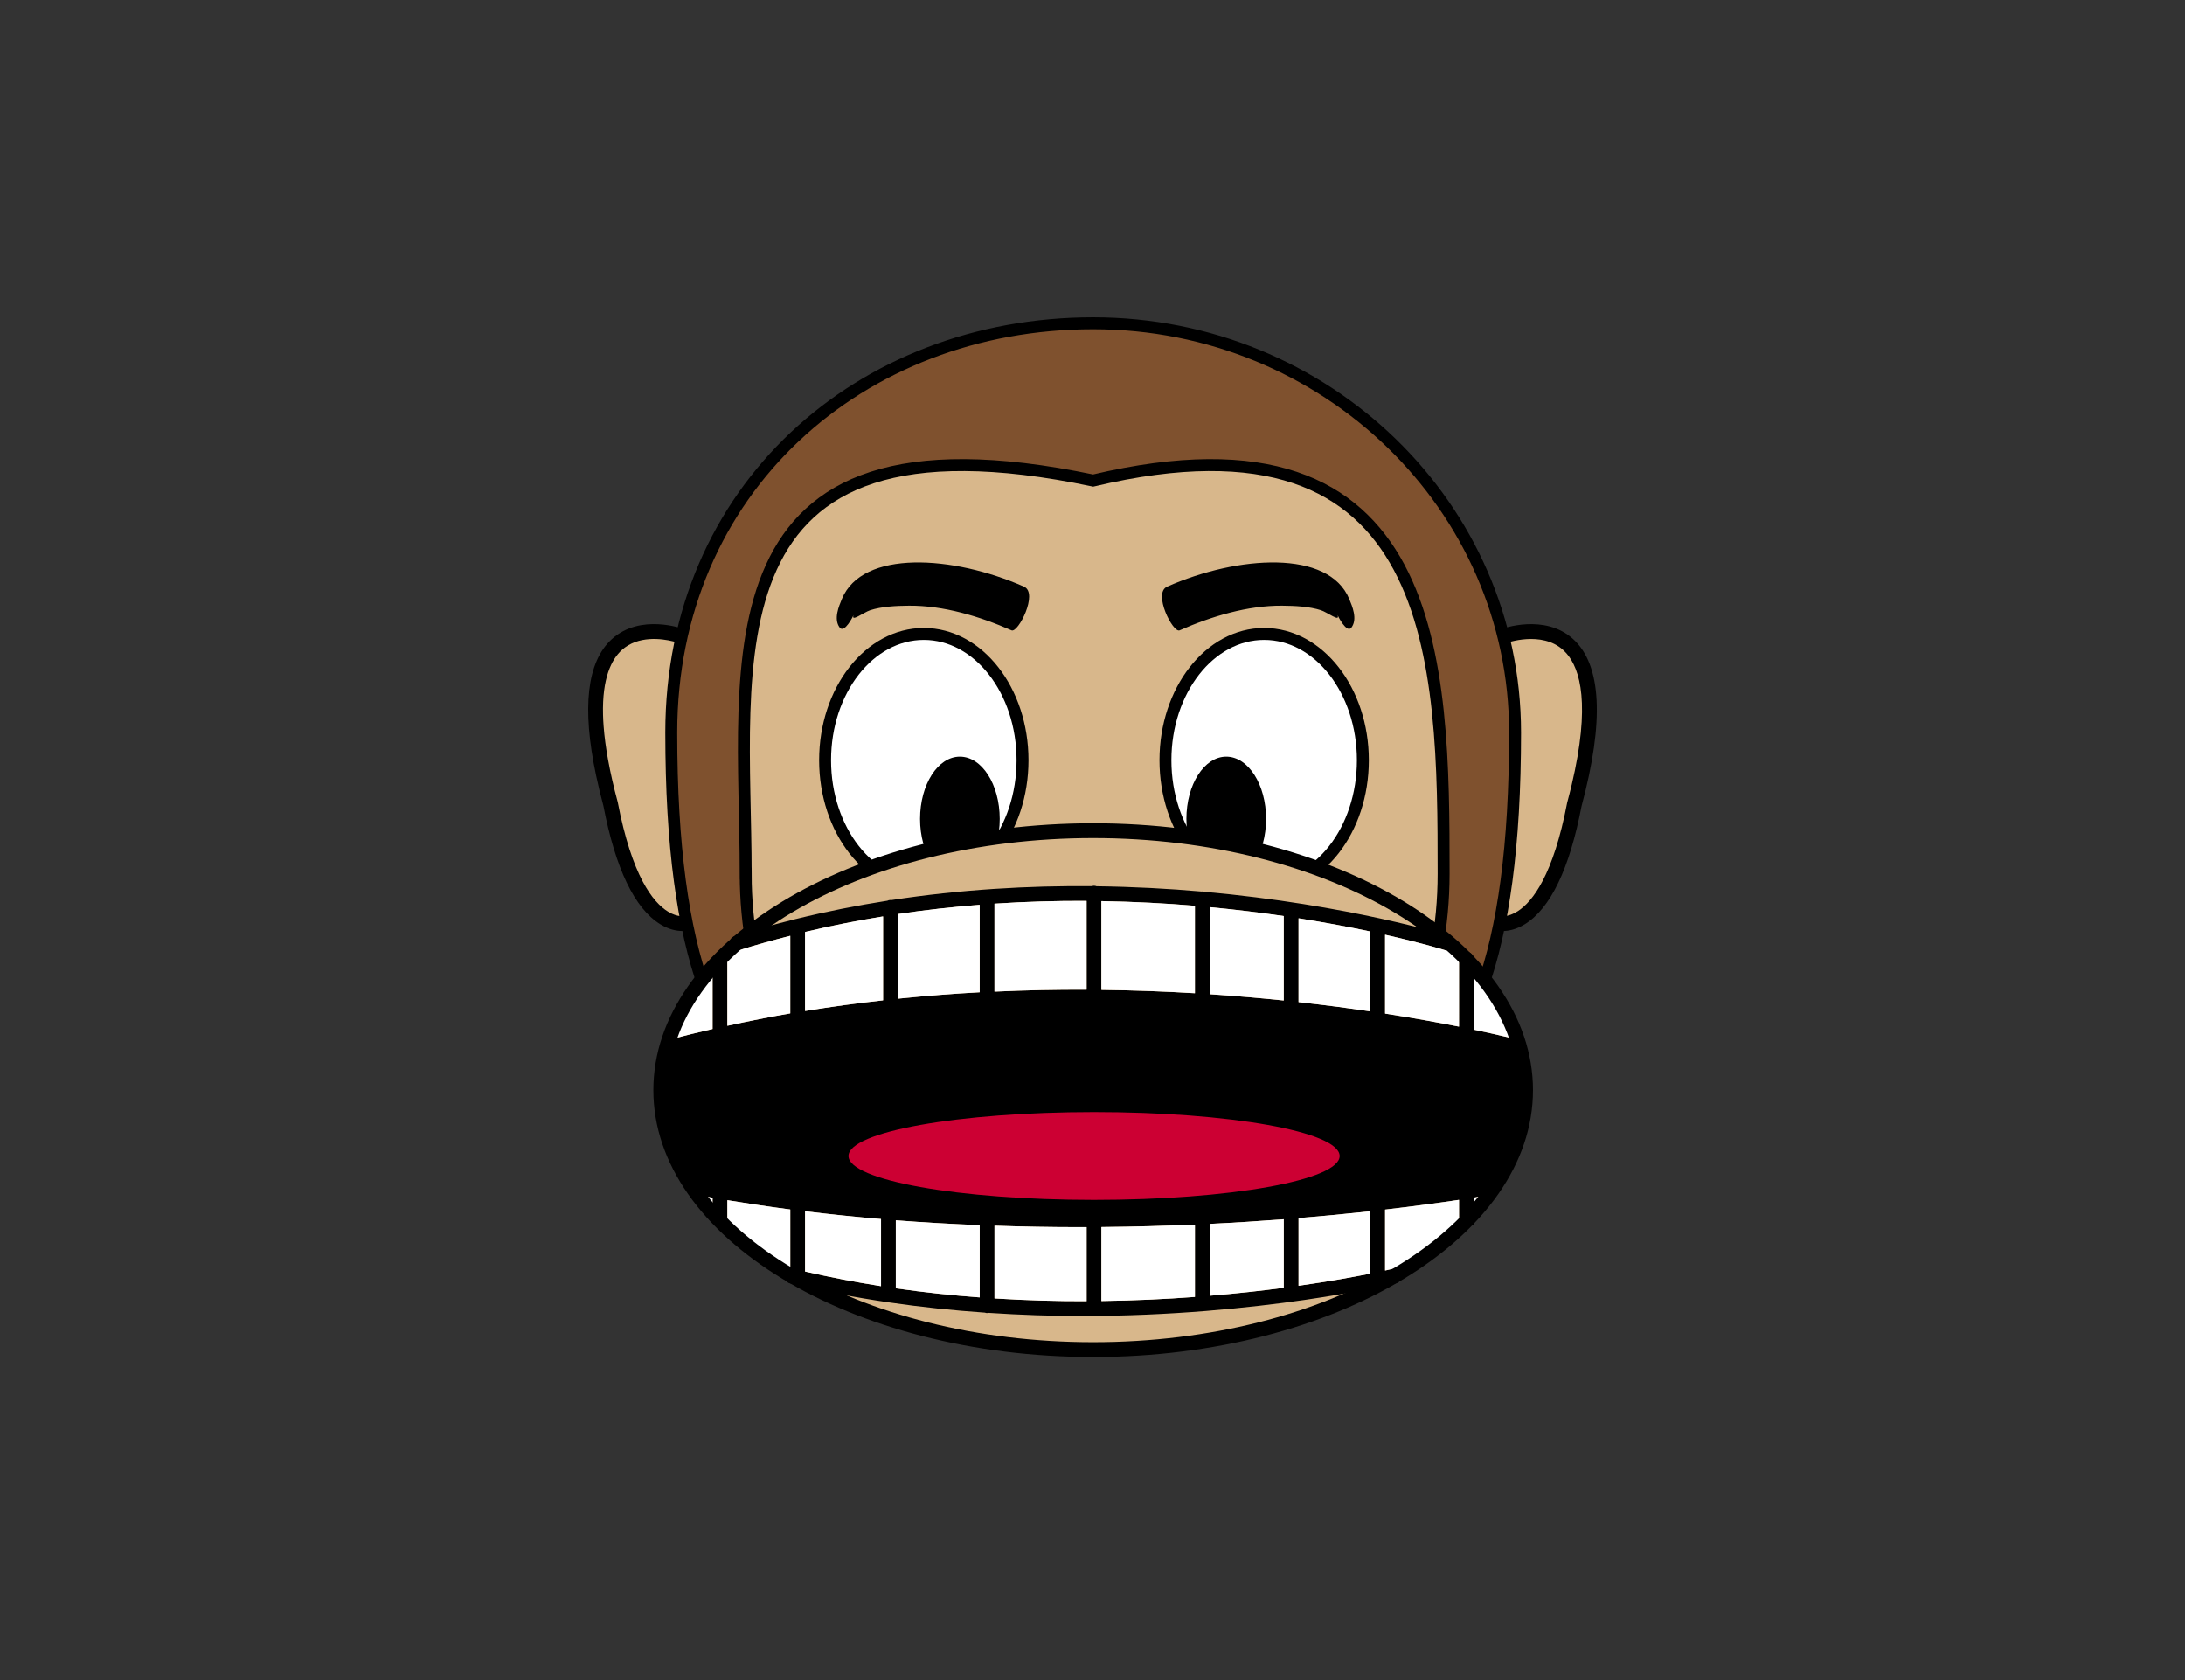<?xml version="1.0" encoding="UTF-8"?>
<!DOCTYPE svg  PUBLIC '-//W3C//DTD SVG 1.1//EN'  'http://www.w3.org/Graphics/SVG/1.1/DTD/svg11.dtd'>
<svg enable-background="new 0 0 779 599" version="1.1" viewBox="0 0 779 599" xml:space="preserve" xmlns="http://www.w3.org/2000/svg">

	<rect x="0" y="0" width="779" height="599" fill="#333333" stroke="none"/>

	<path d="m515.27 293.33c1.011 7.286 2.453 31.993 10.819 36.016 27.102 13.029 36.605-48.172 39.614-62.912 2.993-14.668-1.159-49.183-23.416-40.884-0.731 0.271-1.257 0.607-1.633 0.98-9.712-4.188-20.861-3.112-24.405 8.761-5.248 17.599-3.455 40.234-0.979 58.039z" fill="#D8B78B"/>
	<path d="m262.45 235.29c-3.545-11.873-14.694-12.949-24.405-8.761-0.376-0.374-0.902-0.711-1.628-0.98-22.257-8.298-26.415 26.216-23.421 40.884 3.009 14.74 12.514 75.941 39.614 62.912 8.367-4.023 9.81-28.73 10.819-36.016 2.478-17.806 4.271-40.441-0.979-58.039z" fill="#D8B78B"/>
	<path d="m540.16 261.17c0-80.594-67.349-145.93-150.42-145.93-83.072 0-150.42 59.203-150.42 145.93 0 161.94 67.348 145.92 150.42 145.92 83.078 0 150.42 16.02 150.42-145.92z" fill="#7F512E" stroke="#000" stroke-miterlimit="10" stroke-width="4.252"/>
	<path d="m265.85 311.44c0 74.906 55.704 135.63 124.42 135.63 68.703 0 124.41-60.723 124.41-135.63 0-74.91-0.659-169.62-124.95-140.13-140.78-29.49-123.88 65.217-123.88 140.13z" fill="#D8B78B" stroke="#000" stroke-miterlimit="10" stroke-width="4.252"/>
	
		<ellipse cx="329.36" cy="271.02" rx="35.196" ry="45.026" fill="#fff" stroke="#000" stroke-miterlimit="10" stroke-width="4.252"/>
	
		<ellipse cx="450.7" cy="271.02" rx="35.194" ry="45.026" fill="#fff" stroke="#000" stroke-miterlimit="10" stroke-width="4.252"/>
	<path d="m328.02 291.92c0 12.257 6.356 22.193 14.198 22.193 7.847 0 14.204-9.936 14.204-22.193 0-12.254-6.357-22.189-14.204-22.189-7.841 0-14.198 9.935-14.198 22.189z"/>
	<path d="m422.98 291.92c0 12.257 6.357 22.193 14.204 22.193 7.848 0 14.204-9.936 14.204-22.193 0-12.254-6.356-22.189-14.204-22.189-7.846 0-14.204 9.935-14.204 22.189z"/>
	<ellipse cx="389.74" cy="388.62" rx="154.16" ry="92.497" fill="#D8B78B"/>
	<path d="m543.9 388.62c0-4.701-0.593-9.318-1.721-13.83 0 6e-3 -0.011 6e-3 -0.011 0.012 0.231-0.283 0.418-0.611 0.521-0.986 0.376-1.41-0.458-2.857-1.864-3.236-0.277-0.074-5.733-1.508-15.384-3.525v-25.164c0-1.457-1.181-2.639-2.639-2.639s-2.638 1.182-2.638 2.639v24.086c-7.167-1.426-16.054-3.041-26.354-4.645v-28.121c13.317 3.002 21.071 5.41 21.376 5.508 1.406 0.438 2.881-0.326 3.322-1.715 0.443-1.391-0.324-2.881-1.715-3.322-0.66-0.213-35.91-11.182-87.596-15.791-0.182-0.043-0.352-0.111-0.546-0.111-0.067 0-0.13 0.033-0.196 0.039-11.731-1.029-24.313-1.711-37.512-1.881-0.283-0.107-0.588-0.186-0.912-0.186-0.278 0-0.525 0.076-0.778 0.156-22.412-0.211-46.596 1.137-71.547 4.961-0.083-8e-3 -0.155-0.049-0.237-0.049-0.401 0-0.772 0.105-1.113 0.266-10.736 1.682-21.603 3.814-32.535 6.502-0.186 0.041-0.371 0.063-0.536 0.139-7.105 1.76-14.225 3.713-21.355 5.947-1.391 0.439-2.169 1.924-1.731 3.316 0.355 1.131 1.396 1.855 2.524 1.855 0.263 0 0.525-0.039 0.788-0.121 6.085-1.91 12.159-3.582 18.228-5.135v27.664c-7.439 1.285-14.92 2.781-22.417 4.42v-23.783h-5.276v24.93c-5.09 1.17-10.18 2.41-15.276 3.756-1.406 0.375-2.246 1.82-1.875 3.229 0.077 0.293 0.309 0.467 0.469 0.705 0 0 0-2e-3 -5e-3 -6e-3 -1.174 4.602-1.782 9.314-1.782 14.117 0 11.705 3.658 22.891 10.268 33.199h5e-3c-0.19 0.285-0.325 0.613-0.392 0.969-0.263 1.438 0.69 2.816 2.128 3.078 2.153 0.395 4.307 0.717 6.46 1.09v8.383h5.276v-7.494c7.491 1.227 14.972 2.357 22.417 3.318v21.186c-0.974 0.203-1.792 0.922-2.04 1.947-0.345 1.422 0.531 2.854 1.953 3.199 23.571 5.695 47.085 8.883 69.486 10.428 0.248 0.08 0.5 0.156 0.773 0.156 0.148 0 0.272-0.059 0.412-0.082 11.493 0.766 22.715 1.131 33.452 1.131 63.505 0 111.12-11.459 111.84-11.639 1.417-0.348 2.287-1.785 1.938-3.205-0.346-1.418-1.783-2.293-3.205-1.936-0.093 0.021-0.994 0.236-2.534 0.576v-21.725c11.011-1.268 19.934-2.508 26.354-3.471v8.85h5.274v-9.668c3.869-0.621 6.038-1.016 6.208-1.047 1.434-0.27 2.382-1.648 2.113-3.088-0.047-0.264-0.171-0.49-0.289-0.717 6.712-10.373 10.43-21.642 10.43-33.439zm-10.864 32.844c-0.042-0.043-0.083-0.09-0.129-0.135 0.046 0.045 0.087 0.088 0.129 0.135zm8.068-45.924c-0.098 0.039-0.186 0.07-0.282 0.1 0.096-0.028 0.189-0.061 0.282-0.1zm-78.141-48.188c9.69 1.525 18.295 3.156 25.574 4.705v28.48c-7.831-1.156-16.373-2.279-25.574-3.305v-29.88zm-31.67-3.974c9.413 0.891 18.248 1.98 26.394 3.174v30.109c-8.336-0.865-17.16-1.625-26.394-2.246v-31.037zm-38.62-2.143c11.669 0.193 22.844 0.781 33.344 1.662v31.178c-10.633-0.635-21.788-1.051-33.344-1.191v-31.649zm-38.12 0.908c11.269-0.746 22.252-1.047 32.845-0.99v31.662c-10.639-0.049-21.624 0.18-32.845 0.691v-31.363zm-34.442 3.692c9.87-1.475 19.608-2.541 29.166-3.289v31.188c-9.563 0.514-19.306 1.281-29.166 2.289v-30.188zm-33.091 6.396c9.335-2.248 18.62-4.051 27.816-5.549v29.92c-9.186 1.021-18.465 2.285-27.816 3.805v-28.176zm-48.821 43.117c0.386 0.215 0.793 0.422 1.252 0.422-0.474 0-0.886-0.168-1.252-0.422zm8.681 45.596c0.098-0.053 0.186-0.088 0.289-0.127-0.099 0.037-0.196 0.078-0.289 0.127zm67.219 37.553c-8.97-1.4-18.017-3.139-27.079-5.219v-21.477c9.099 1.102 18.13 2.02 27.079 2.773v23.923zm35.178 4.006c-9.789-0.725-19.784-1.785-29.903-3.23v-24.25c10.124 0.779 20.098 1.34 29.903 1.732v25.748zm38.121 1.338c-10.542 0.031-21.541-0.268-32.845-0.979v-25.912c10.232 0.35 20.269 0.523 29.996 0.523 0.958 0 1.896-8e-3 2.849-0.012v26.38zm38.619-1.508c-10.35 0.768-21.535 1.301-33.344 1.455v-26.354c11.604-0.102 22.747-0.42 33.344-0.885v25.784zm31.67-3.248c-7.86 1.037-16.724 2.023-26.394 2.832v-25.611c9.289-0.457 18.109-1.023 26.394-1.656v24.435zm30.85-5.053c-5.755 1.154-14.503 2.754-25.574 4.33v-24.131c9.314-0.764 17.883-1.598 25.574-2.438v22.239zm43.087-33.359c-0.304-0.055-0.623-0.074-0.948-0.01 0.325-0.065 0.644-0.049 0.948 0.01zm0.799 0.302c-0.129-0.07-0.263-0.125-0.402-0.174 0.139 0.053 0.273 0.1 0.402 0.174z"/>
	<path d="m392.67 352.88c11.556 0.143 22.71 0.557 33.344 1.193v-31.178c-10.5-0.881-21.674-1.469-33.344-1.662v31.647zm-72.562 3.14c9.86-1.006 19.604-1.775 29.166-2.287v-31.189c-9.558 0.748-19.296 1.814-29.166 3.291v30.185zm-66.06 76.53v-5.596c-1.757-0.305-3.514-0.584-5.271-0.889 1.634 2.205 3.37 4.373 5.271 6.485zm-15.276-61.975c5.096-1.348 10.186-2.586 15.276-3.756v-22.131c-7.238 8.031-12.535 16.785-15.559 26.025 0.098-0.036 0.18-0.109 0.283-0.138zm48.245-10.17c9.351-1.52 18.63-2.783 27.816-3.805v-29.92c-9.196 1.498-18.48 3.301-27.816 5.549v28.176zm67.533-6.9c11.221-0.512 22.206-0.74 32.845-0.691v-31.663c-10.593-0.059-21.576 0.244-32.845 0.988v31.366zm165.61-11.616c0-0.723 0.288-1.373 0.757-1.852-0.875-0.85-1.771-1.689-2.694-2.523-0.612 1.035-1.828 1.58-3.039 1.203-0.305-0.098-8.059-2.506-21.376-5.508v28.121c10.3 1.602 19.187 3.217 26.354 4.645l-2e-3 -24.086zm5.275 2.809v22.354c9.65 2.02 15.106 3.451 15.385 3.525 0.052 0.016 0.093 0.055 0.145 0.072-3.026-9.213-8.312-17.939-15.53-25.951zm-62.478 12.533c9.201 1.025 17.743 2.148 25.574 3.305v-28.48c-7.279-1.549-15.884-3.18-25.574-4.707v29.882zm-31.67-2.818c9.232 0.621 18.058 1.381 26.394 2.246v-30.109c-8.146-1.193-16.979-2.283-26.394-3.174v31.037zm-168.56-15.57c-0.752 0-1.375-0.4-1.875-0.951-1.432 1.311-2.808 2.643-4.137 3.998h2.612v23.783c7.496-1.639 14.977-3.135 22.417-4.42v-27.664c-6.069 1.555-12.143 3.227-18.228 5.135-0.264 0.081-0.527 0.119-0.789 0.119zm257.44 88.886c-6.42 0.963-15.343 2.203-26.354 3.471v21.725c1.54-0.34 2.441-0.555 2.534-0.576 1.2-0.303 2.37 0.303 2.927 1.346 8.502-5.148 16.009-10.889 22.313-17.115h-1.422l2e-3 -8.851zm-88.873 34.186c9.67-0.809 18.532-1.795 26.394-2.832v-24.438c-8.283 0.635-17.104 1.201-26.394 1.656v25.614zm31.67-3.555c11.071-1.576 19.819-3.176 25.574-4.33v-22.238c-7.691 0.84-16.26 1.674-25.574 2.438v24.13zm62.478-25.822c1.906-2.119 3.653-4.297 5.286-6.512-0.983 0.172-2.721 0.471-5.286 0.885v5.627zm-266.11 2.799h-2.623c6.523 6.672 14.385 12.814 23.391 18.283 0.381-0.625 0.927-1.125 1.648-1.273v-21.186c-7.444-0.961-14.925-2.092-22.417-3.318l1e-3 7.494zm27.693 17.939c9.063 2.08 18.109 3.816 27.079 5.219v-23.922c-8.948-0.752-17.979-1.672-27.079-2.773v21.476zm105.65 10.51c11.809-0.154 22.994-0.688 33.344-1.455v-25.783c-10.597 0.467-21.74 0.785-33.344 0.887v26.351zm-73.298-4.516c10.119 1.445 20.114 2.508 29.903 3.23v-25.748c-9.806-0.395-19.779-0.953-29.903-1.732v24.25zm35.178-22.322v25.912c11.304 0.711 22.303 1.01 32.845 0.979v-26.379c-0.952 4e-3 -1.891 0.012-2.849 0.012-9.728-1e-3 -19.764-0.174-29.996-0.524z" fill="#fff"/>
	<path d="m389.74 483.75c-86.462 0-156.8-42.678-156.8-95.135s70.336-95.133 156.8-95.133c86.457 0 156.8 42.676 156.8 95.133s-70.341 95.135-156.8 95.135zm0-184.99c-83.552 0-151.52 40.31-151.52 89.857 0 49.551 67.971 89.859 151.52 89.859s151.52-40.311 151.52-89.859c2e-3 -49.549-67.97-89.857-151.52-89.857z"/>
	<path d="m244.13 326.54c-0.021 4e-3 -2.483 0.572-5.956-1.555-5.404-3.309-12.896-12.73-17.935-39.021-2.952-10.976-4.492-19.862-5.033-27.059-0.108-1.439-0.181-2.81-0.211-4.116-0.325-13.07 3.004-19.688 6.662-23.026 5.827-5.319 14.364-4.097 18.321-3.125 1.319 0.321 2.133 0.617 2.164 0.631l1.85-4.943c-0.639-0.237-15.683-5.73-25.858 3.511-8.872 8.056-10.737 24.427-5.616 48.601 0.727 3.438 1.597 7.038 2.602 10.793 4.302 22.423 11.134 36.644 20.299 42.253 3.199 1.961 5.981 2.398 7.831 2.398 1.314 0 2.164-0.223 2.354-0.277l-1.474-5.065z"/>
	<path d="m560.88 227.84c-10.171-9.239-25.22-3.748-25.858-3.511l1.851 4.943c0.123-0.051 12.72-4.593 20.483 2.494 0.366 0.333 0.728 0.7 1.087 1.103 4.982 5.634 8.65 18.323 1.906 46.876-0.474 1.997-0.999 4.068-1.576 6.224-0.016 0.067-0.03 0.124-0.047 0.191-4.925 25.751-12.293 35.238-17.608 38.66-3.611 2.322-6.188 1.738-6.234 1.725l-1.474 5.064c0.195 0.057 1.041 0.279 2.354 0.279 1.851 0 4.638-0.441 7.837-2.398 9.176-5.621 16.007-19.867 20.264-42.15 8.143-30.287 7.138-50.306-2.985-59.5z"/>
	<path d="m304.34 219.24c-1.128 2.746 3.555-0.956 5.94-1.715 4.05-1.288 8.97-1.569 13.808-1.604 12.205-0.085 25.126 3.756 36.549 8.794 2.354 1.038 9.646-13.295 4.446-15.582-25.24-11.144-57.652-13.315-64.947 4.432-1.024 2.496-3.034 7.102-0.782 10.139 1.689 2.278 4.857-4.147 4.986-4.464z"/>
	<path d="m476.85 219.24c1.123 2.746-3.561-0.956-5.945-1.715-4.045-1.288-8.965-1.569-13.808-1.605-12.206-0.083-25.127 3.758-36.549 8.797-2.354 1.038-9.639-13.295-4.446-15.585 25.239-11.141 57.656-13.313 64.946 4.432 1.025 2.499 3.035 7.104 0.783 10.142-1.684 2.276-4.858-4.149-4.981-4.466z"/>
	<path d="m477.61 412.09c0 8.646-39.197 15.654-87.556 15.654-48.347 0-87.549-7.01-87.549-15.654s39.202-15.654 87.549-15.654c48.359-1e-3 87.556 7.009 87.556 15.654z" fill="#c03"/>

</svg>
